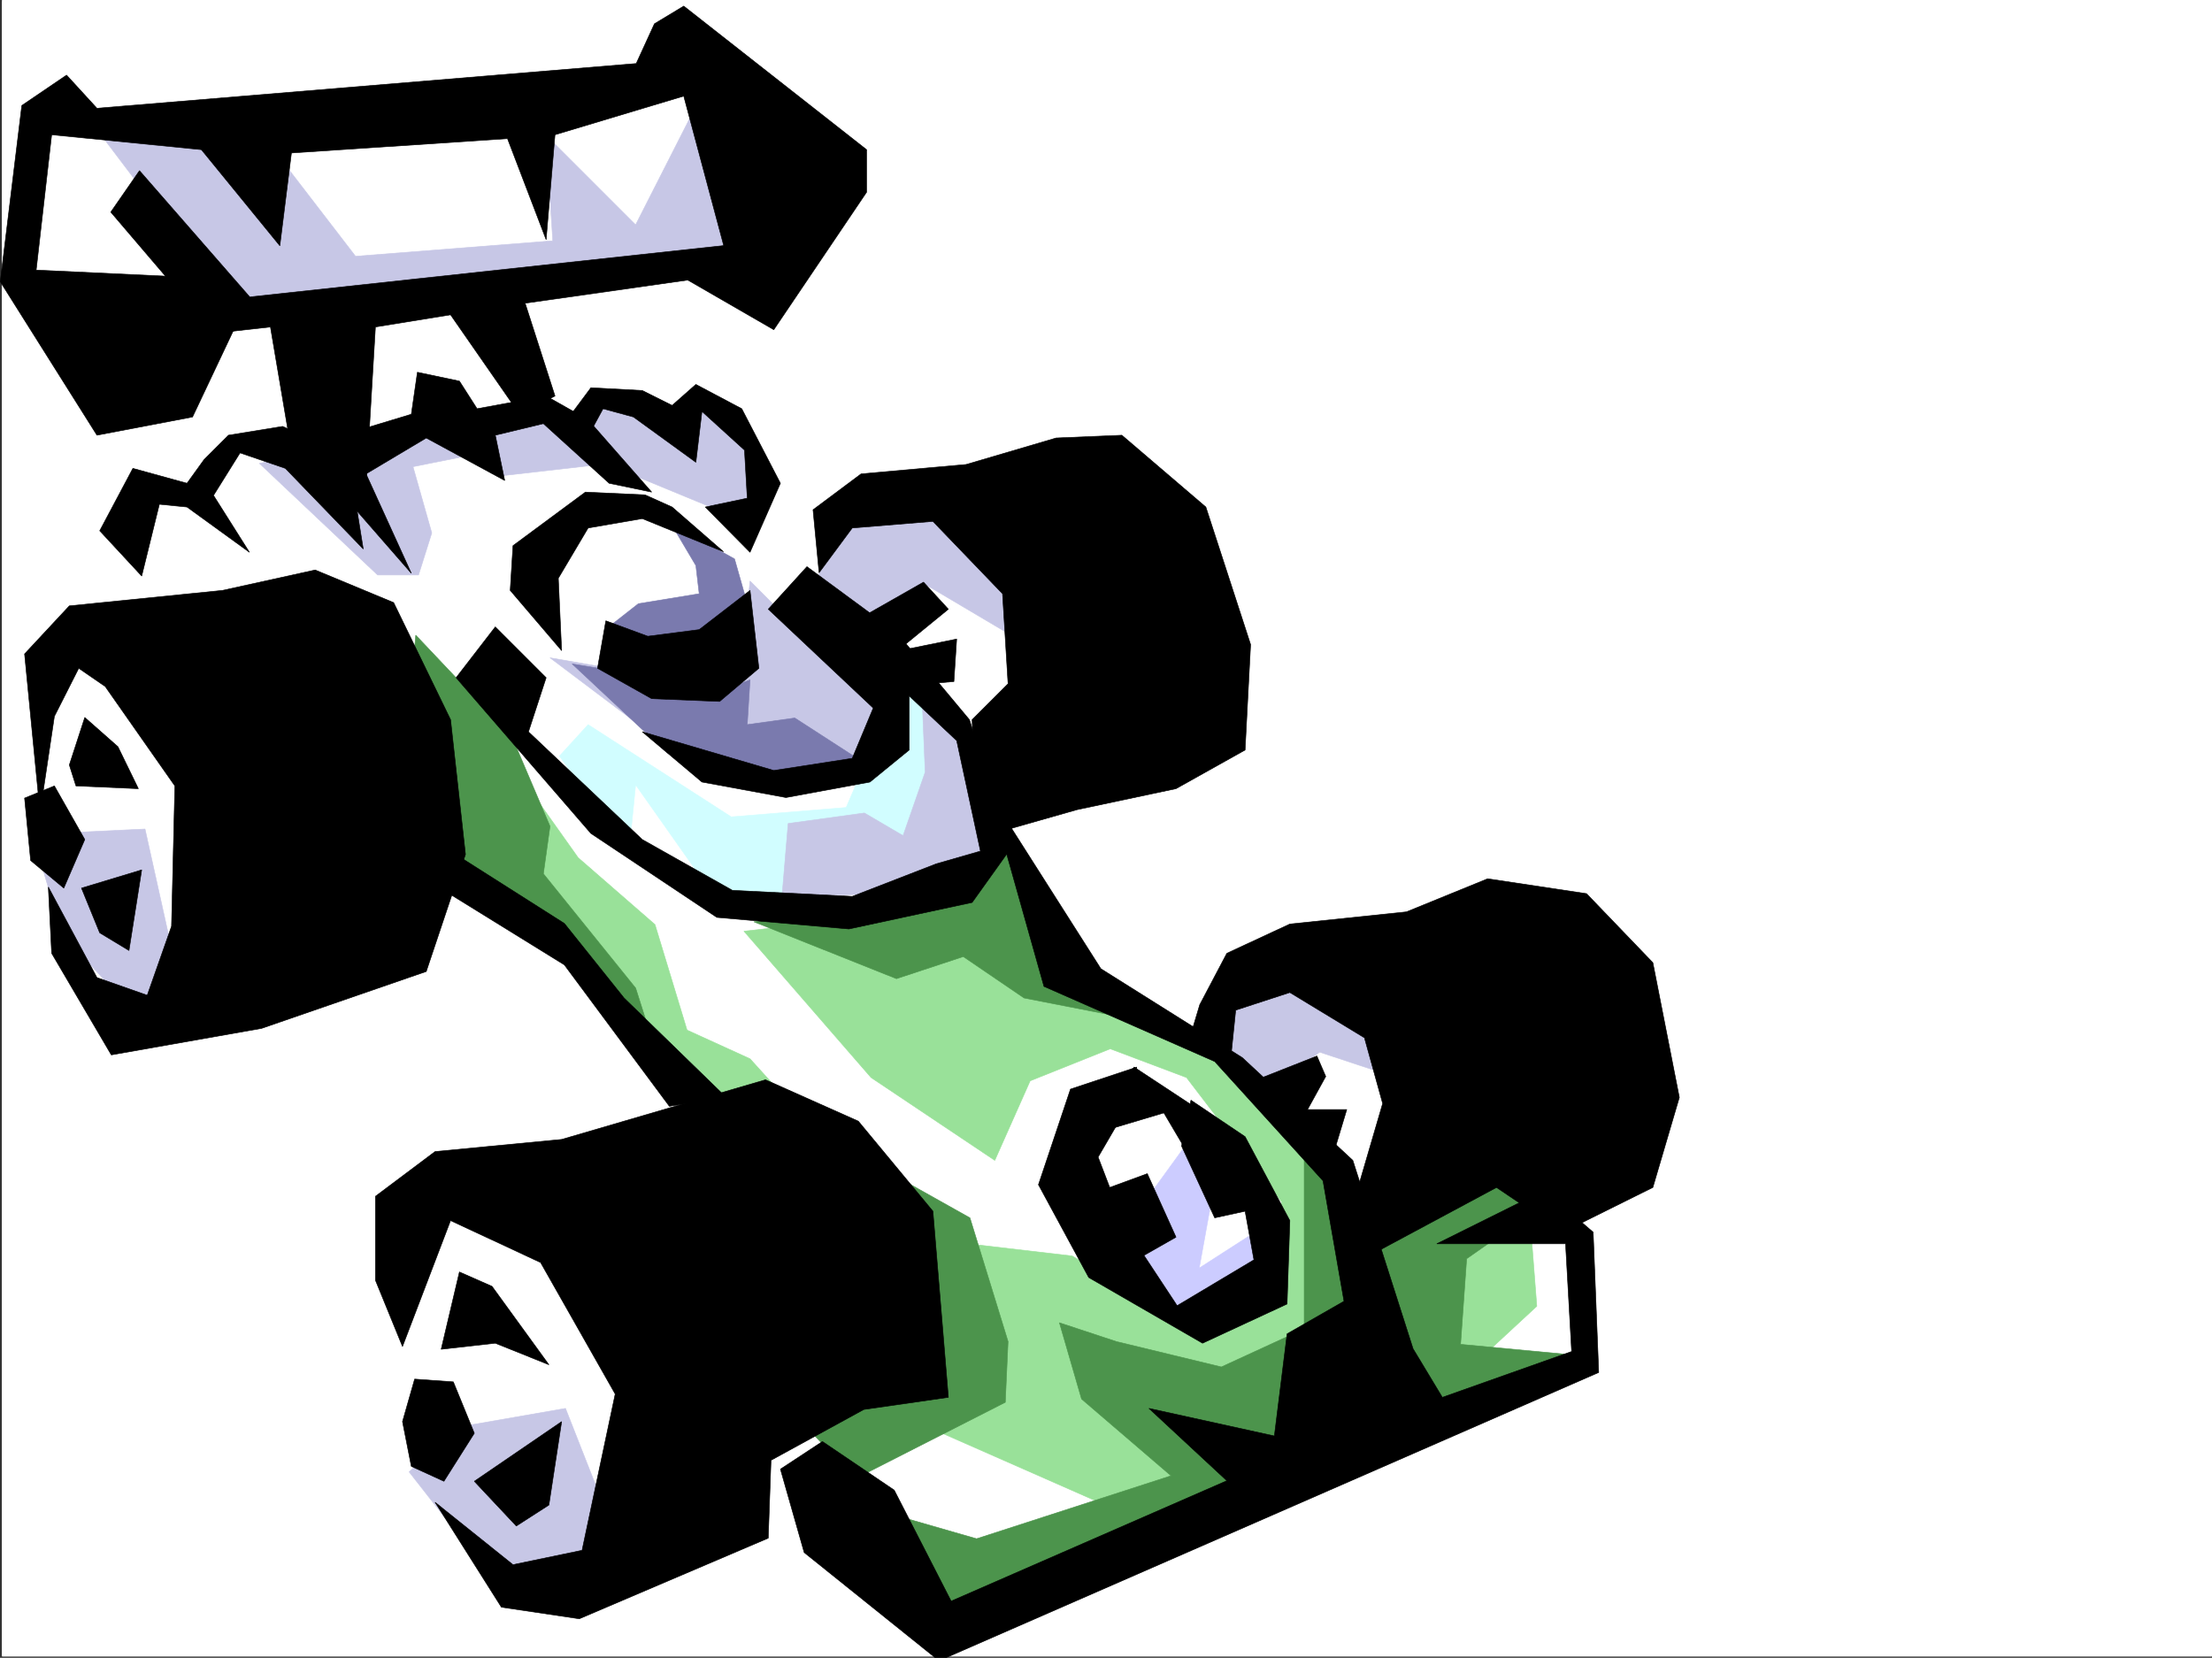 <svg xmlns="http://www.w3.org/2000/svg" width="2999.615" height="2248.25"><rect width="100%" height="100%" fill="#333333" stroke="none"/><defs><clipPath id="a"><path d="M0 0h2997v2244.137H0Zm0 0"/></clipPath><clipPath id="b"><path d="M1055 1074h1111v1172.09H1055Zm0 0"/></clipPath></defs><path fill="#fff" d="M2.6 2246.297h2997.015V0H2.599Zm0 0"/><g clip-path="url(#a)" transform="translate(2.6 2.16)"><path fill="#fff" fill-rule="evenodd" stroke="#fff" stroke-linecap="square" stroke-linejoin="bevel" stroke-miterlimit="10" stroke-width=".743" d="M.742 2244.137h2995.531V-2.16H.743Zm0 0"/></g><path fill="#fff" fill-rule="evenodd" stroke="#fff" stroke-linecap="square" stroke-linejoin="bevel" stroke-miterlimit="10" stroke-width=".743" d="M46.04 144.555 32.549 378.254l147.645 137.828 125.117-95.133 717.016-60.683-78.668-262.164-759.75 81.68Zm164.102 707.824-47.937-137.082 34.449-44.184 69.676 4.496 59.937-72.648 151.36 8.25 143.105-26.234 180.562-17.207 164.102 116.832 112.375 164.023 103.418-74.133 182.05 26.2 33.704 176.769-77.145 134.074 150.575 224.707 173.097 90.633 55.442-129.574 254.738 116.828-64.438 193.234 255.52 65.922-5.277 172.274-901.336 366.289-151.356-137.828-397.84 77.144-128.875-232.176-26.238-155.07 29.992-108.621 137.867-33.703 294.422-60.645-298.175-355.027-337.16 52.434-198.551 125.824-103.418-211.961 3.754-233.703 30.73-59.157zm0 0"/><path fill="#ccf" fill-rule="evenodd" stroke="#ccf" stroke-linecap="square" stroke-linejoin="bevel" stroke-miterlimit="10" stroke-width=".743" d="m1531.056 1659.05 90.676-125.077 25.492 69.675-20.996 116.086 86.176-55.441-8.25 69.676-82.422 64.398-94.39-52.433zm0 0"/><path fill="#7a7aae" fill-rule="evenodd" stroke="#7a7aae" stroke-linecap="square" stroke-linejoin="bevel" stroke-miterlimit="10" stroke-width=".743" d="m827.533 848.625 38.199-29.95 82.422-13.487-4.496-38.204-33.703-56.93 86.136 47.938 17.242 60.684v46.449l-160.347 39.688zm0 0"/><path fill="#d1fdff" fill-rule="evenodd" stroke="#d1fdff" stroke-linecap="square" stroke-linejoin="bevel" stroke-miterlimit="10" stroke-width=".743" d="m758.6 1025.398 38.94-42.699 194.055 125.082 155.852-12.707 72.687-169.304 77.184 78.671-42.7 193.973-280.226 25.457-112.414-159.531-8.992 89.89zm0 0"/><path fill="#99e199" fill-rule="evenodd" stroke="#99e199" stroke-linecap="square" stroke-linejoin="bevel" stroke-miterlimit="10" stroke-width=".743" d="m688.923 1029.152 95.13 134.075 104.16 90.632 43.44 143.067 85.434 38.945 77.926 86.137-103.418 26.195-311.668-379.738zm319.914 233.7 172.352 198.472 167.82 112.332 47.934-107.836 108.66-43.441 103.379 38.945 128.875 168.52-12.707 125.082-90.672 56.187-180.566-107.84-147.602-17.242-64.437 241.91 263.73 116.13 466.031-168.56 112.375-104.085-8.992-116.13-250.242 3.755-51.688-133.328-138.609-120.586-392.605-168.52zm0 0"/><path fill="#4c944c" fill-rule="evenodd" stroke="#4c944c" stroke-linecap="square" stroke-linejoin="bevel" stroke-miterlimit="10" stroke-width=".743" d="m563.802 861.375 130.36 137.824 51.687 121.328-8.992 64.399 125.121 155.07 34.484 108.582-129.613-160.273-228.539-146.82zm458.524 388.73 193.312 77.145 90.672-29.95 82.422 56.145 176.813 34.489-128.876-107.88-73.43-172.273-73.429 107.133zm146.117 319.095 146.86 82.386 51.69 167.777-3.753 82.383-203.047 103.379-95.168-99.625zm0 0"/><path fill="#4c944c" fill-rule="evenodd" stroke="#4c944c" stroke-linecap="square" stroke-linejoin="bevel" stroke-miterlimit="10" stroke-width=".743" d="m1513.853 1819.363 142.363 34.446 112.375-51.688v-237.418l99.664 121.328 142.325-95.129 107.918 25.454-129.618 90.632-8.25 116.13 150.614 14.19-242.031 94.387-211.297 99.63-410.586 185.76-47.196-160.308 104.164 29.989 263.727-85.395-121.367-104.121-29.988-103.383zm0 0"/><path fill="#c7c7e6" fill-rule="evenodd" stroke="#c7c7e6" stroke-linecap="square" stroke-linejoin="bevel" stroke-miterlimit="10" stroke-width=".743" d="m745.85 892.066 210.554 158.786 130.36 13.488 90.671-26.195 42.7-77.926-168.598-137.79-34.45-34.488-12.746 128.836-164.062-8.21zm0 0"/><path fill="#c7c7e6" fill-rule="evenodd" stroke="#c7c7e6" stroke-linecap="square" stroke-linejoin="bevel" stroke-miterlimit="10" stroke-width=".743" d="m1060.529 1214.914 8.25-98.14 103.418-14.231 52.433 30.73 29.989-86.136-3.754-90.633 64.437 47.937 33.707 164.024-81.68 42.695zm-958.266-86.137 94.39-4.496 44.224 199.215-56.97 51.691-99.628-108.62-29.246-98.102zm518.469 806.673 146.117-25.454 56.184 143.066-47.192 77.145-99.668 20.957-121.363-155.031zm1091.672-453.169 77.183-55.406 117.614 38.945-99.668-151.316h-121.367l-46.45 95.129zm-525.973-633.656 68.188-56.184 146.82 86.918-89.89-164.062-117.653-30.695-68.148 25.453-17.989 82.386zM351.763 628.414 512.072 779.73h55.484l17.945-56.925-25.453-89.895 86.176-17.203 29.95 29.953 151.359-17.246 34.445 17.246 103.418 42.695 51.691-8.25-3.754-86.136-47.937-42.7-64.434 29.954-73.43-44.184-38.984 51.691-47.937-42.699-306.426 65.18zM137.455 183.496l176.851 233.7 677.29-56.93-35.192-241.168-94.426 185.765-121.367-121.367 8.992 143.066-267.48 20.997-99.668-129.614Zm0 0"/><path fill-rule="evenodd" stroke="#000" stroke-linecap="square" stroke-linejoin="bevel" stroke-miterlimit="10" stroke-width=".743" d="m981.115 748.258-69.676-60.645-36.715-16.5-80.898-3.754-98.18 72.649-3.754 60.683 69.715 81.641-4.496-98.102 40.43-68.19 73.43-12.708zM29.58 143.066.369 382.008l131.105 208.207 129.613-24.711 77.184-163.281-149.125-170.79-38.945 56.188 74.172 86.879-175.325-8.25 21-183.496 203.043 20.215 106.395 130.36L395.2 207.464l292.976-19.473 52.434 137.086 12.004-142.324 174.582-52.434 57.672 215.715-61.426 28.465 125.863 72.648 125.863-186.507v-57.672L927.197 8.25 887.47 32.219l-24.71 53.918-731.286 60.683-41.21-44.965Zm0 0"/><path fill-rule="evenodd" stroke="#000" stroke-linecap="square" stroke-linejoin="bevel" stroke-miterlimit="10" stroke-width=".743" d="m301.556 406.719 711.777-77.145-69.675 48.68-231.512 32.96 40.469 125.825-47.977 24.711-93.644-134.816-101.895 16.5-12.746 214.933-97.398-24.71-32.22-190.223-73.429 8.21zM94.013 821.648l207.543-20.957L427.42 772.97l106.39 44.222 77.184 158.786 20.215 182.754-53.176 158.785-223.301 77.14-203.79 35.973-80.893-137.83-4.5-89.89 65.926 122.855 68.188 23.965 32.96-93.645 4.5-190.258-94.43-134.816-35.929-24.711-33.004 65.18-19.468 130.32-20.957-214.973Zm1008.508-130.32 65.18-48.68 142.363-12.746 122.11-35.933 89.148-3.754 113.898 97.398 60.684 186.469-7.469 143.066-93.683 52.434-134.114 28.465-97.398 27.719-41.211-48.68-3.754-101.11 48.719-48.68-7.508-122.108-94.387-98.102-109.402 8.953-44.965 60.684zm0 0"/><path fill-rule="evenodd" stroke="#000" stroke-linecap="square" stroke-linejoin="bevel" stroke-miterlimit="10" stroke-width=".743" d="m594.494 1202.91 170.828 105.61 142.363 191.746 77.184-11.965-138.61-134.856-80.937-101.11-154.328-98.104zm0 0"/><g clip-path="url(#b)" transform="translate(2.6 2.16)"><path fill-rule="evenodd" stroke="#000" stroke-linecap="square" stroke-linejoin="bevel" stroke-miterlimit="10" stroke-width=".743" d="m1339.684 1074.926 150.574 236.676 191.824 120.582 149.832 139.312 81.68 255.441 39.726 65.922 175.325-62.168-8.25-146.078h-174.582l146.117-72.648 65.922 56.93 7.507 190.222-894.609 391-182.832-146.82-32.219-113.078 56.93-37.457 97.398 65.922 77.184 150.535 373.875-163.282-105.649-98.101 170.086 37.418 17.243-138.531 77.183-44.223-28.465-163.281-146.859-161.797-231.55-101.856zm0 0"/></g><path fill-rule="evenodd" stroke="#000" stroke-linecap="square" stroke-linejoin="bevel" stroke-miterlimit="10" stroke-width=".743" d="M509.1 1736.195v-113.82l80.898-60.684 171.609-16.46 276.477-80.895 125.863 56.144 101.152 122.11 20.957 252.43-114.64 16.46-125.864 68.895-3.754 105.61-256.222 109.363-105.649-15.72-89.93-142.323 105.65 84.652 93.683-19.473 44.925-211.96-101.152-178.297-122.11-56.93-65.179 170.789zm1117.87-373.754 36.715-69.64 85.434-39.684 158.082-16.5 110.144-44.926 134.113 20.215 89.93 93.606 35.93 182.789-35.93 122.07-122.148 60.684-89.89-60.684-174.583 93.645-12.004-97.395 32.219-110.11-24.711-89.105-101.152-61.426-73.43 23.965-7.508 73.391-56.93-28.465zm-85.394 84.649-89.93 29.953-43.441 129.578 68.191 125.86 154.328 89.109 114.64-53.176 3.755-113.117-60.684-113.816-73.43-49.465-12.746 62.172 44.965 97.398 41.211-8.996 11.965 65.926-104.125 62.168-44.965-68.192 43.441-24.71-38.945-86.137-50.945 18.726-15.758-41.172 39.727-68.187zM192.158 781.219l-56.93-61.426 44.965-84.613 73.39 20.215 23.223-32.22 33-32.96 73.43-11.965 89.148 40.43L492.6 744.504 386.951 635.18l-61.426-20.996-35.973 57.671L338.271 749l-84.687-61.387-37.461-3.754zm585.168-223.223 23.968-32.18 69.676 3.754 40.469 20.215 32.219-28.465 62.207 32.961 52.433 101.114-41.21 93.605-60.684-61.387 56.93-12.004-3.754-65.18-57.672-52.433-8.25 68.934-84.653-61.426-41.21-11.223-23.97 44.184zm0 0"/><path fill-rule="evenodd" stroke="#000" stroke-linecap="square" stroke-linejoin="bevel" stroke-miterlimit="10" stroke-width=".743" d="m797.54 569.258-56.93-32.219-93.644 17.242-23.968-37.457-56.97-12.004-8.25 56.93-106.39 32.219 24.75 89.89 81.64 93.606-61.425-134.817 81.68-48.68 106.39 57.673-12.746-61.426 65.18-15.719 89.187 80.899 57.672 11.964zm-723.78 496.57-40.426 16.5 8.21 84.652 44.965 37.418 28.465-65.882zm20.253-28.426 20.961-64.437 44.965 39.687 27.719 56.93-84.649-3.754zm98.145 142.286-81.684 24.71 24.754 60.684 39.684 23.969zm406.09 650.152 24.75-104.863 44.183 19.468 77.184 106.352-72.688-29.207zm163.359 98.101-17.242 113.118-44.223 28.464-56.93-60.683zm-199.332-57.671 52.473 3.753 28.464 69.676-41.21 65.14-44.223-20.214-11.965-60.684zm1141.879-405.934 81.68-32.219 11.964 27.719-24.71 44.926h53.214l-20.996 69.68zm-543.961-622.434 92.16-52.433 33.703 36.676-69.676 56.93 80.938-16.462-3.754 57.672-44.965 3.754-97.398-41.21zm377.629 605.188 134.113 88.367-44.965 56.187-48.68-82.382-92.902 27.718zm0 0"/><path fill="#7a7aae" fill-rule="evenodd" stroke="#7a7aae" stroke-linecap="square" stroke-linejoin="bevel" stroke-miterlimit="10" stroke-width=".743" d="m1017.087 922.016-3.754 60.683 64.438-8.992 99.664 64.438-151.355 17.945-121.368-35.188-128.87-120.586 207.542 34.45zm0 0"/><path fill-rule="evenodd" stroke="#000" stroke-linecap="square" stroke-linejoin="bevel" stroke-miterlimit="10" stroke-width=".743" d="m821.548 841.902 56.93 20.957 69.676-8.992 68.933-53.176 12.004 105.61-53.214 44.965-92.16-3.754-73.43-41.211zm0 0"/><path fill-rule="evenodd" stroke="#000" stroke-linecap="square" stroke-linejoin="bevel" stroke-miterlimit="10" stroke-width=".743" d="m740.61 919.047-68.933-68.934-53.175 68.934 182.792 211.219 170.829 113.859 179.078 15.715 167.074-35.969 52.473-73.39-56.188-174.504-98.18-117.614-122.109-89.89-52.473 57.672 142.364 134.074-28.465 68.191-106.39 16.461-178.337-52.434 80.938 68.149 113.898 21 113.86-21 53.214-43.438v-73.39l64.438 60.683 32.219 149.79-59.942 17.246-113.898 44.183-162.578-8.254-122.149-68.89-154.328-146.079zm0 0"/></svg>
